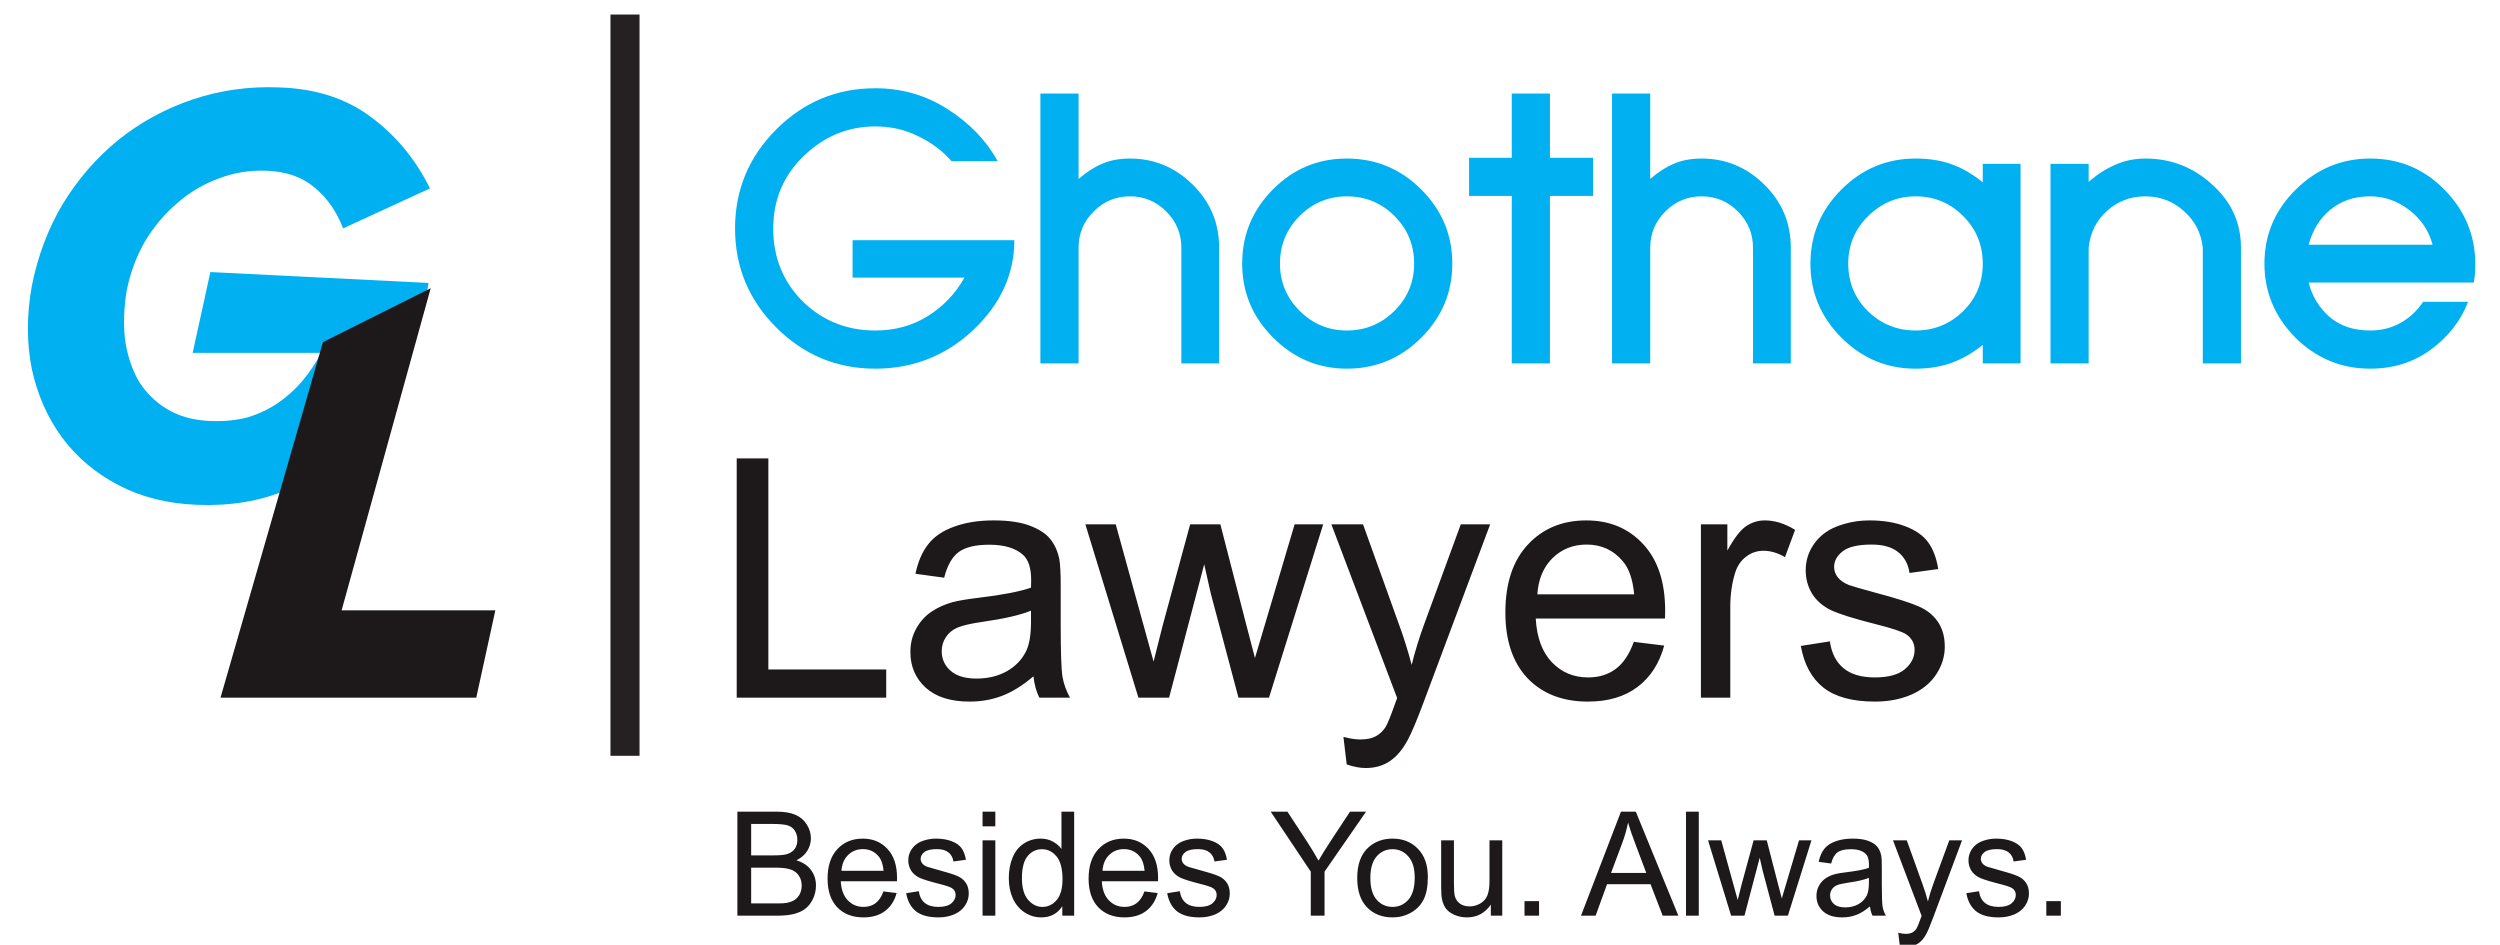 <svg width="172" height="65" viewBox="0 0 172 65" fill="none" xmlns="http://www.w3.org/2000/svg">
<g clip-path="url(#clip0_163_131)">
<path d="M44 1H42V52H44V1Z" fill="#252122"/>
<path d="M60.218 6.072C62.038 6.072 63.693 6.549 65.184 7.502C66.692 8.455 67.845 9.651 68.642 11.09H65.47C64.846 10.379 64.083 9.807 63.182 9.374C62.281 8.923 61.293 8.698 60.218 8.698C58.346 8.698 56.708 9.374 55.304 10.726C53.9 12.078 53.198 13.742 53.198 15.718C53.198 17.711 53.874 19.384 55.226 20.736C56.595 22.071 58.259 22.738 60.218 22.738C61.57 22.738 62.775 22.409 63.832 21.75C64.907 21.074 65.747 20.19 66.354 19.098H58.658V16.524H69.786C69.786 18.864 68.841 20.927 66.952 22.712C65.063 24.48 62.818 25.364 60.218 25.364C57.566 25.364 55.295 24.419 53.406 22.53C51.517 20.641 50.572 18.37 50.572 15.718C50.572 13.066 51.517 10.795 53.406 8.906C55.295 7.017 57.566 6.072 60.218 6.072ZM81.277 17.044C81.277 16.073 80.93 15.241 80.237 14.548C79.544 13.855 78.712 13.508 77.741 13.508C76.77 13.508 75.939 13.855 75.245 14.548C74.552 15.241 74.205 16.073 74.205 17.044V25H71.579V6.436H74.205V12.312C74.743 11.844 75.28 11.497 75.817 11.272C76.372 11.029 77.013 10.908 77.741 10.908C79.405 10.908 80.844 11.506 82.057 12.702C83.27 13.898 83.877 15.345 83.877 17.044V25H81.277V17.044ZM92.664 25.364C90.706 25.364 89.016 24.653 87.594 23.232C86.173 21.811 85.462 20.112 85.462 18.136C85.462 16.16 86.164 14.461 87.568 13.04C88.972 11.619 90.671 10.908 92.664 10.908C94.658 10.908 96.365 11.619 97.786 13.04C99.208 14.461 99.918 16.16 99.918 18.136C99.918 20.112 99.208 21.811 97.786 23.232C96.365 24.653 94.658 25.364 92.664 25.364ZM97.292 18.136C97.292 16.853 96.842 15.761 95.94 14.86C95.039 13.959 93.947 13.508 92.664 13.508C91.399 13.508 90.316 13.959 89.414 14.86C88.513 15.761 88.062 16.853 88.062 18.136C88.062 19.401 88.513 20.485 89.414 21.386C90.316 22.287 91.399 22.738 92.664 22.738C93.93 22.738 95.013 22.296 95.914 21.412C96.833 20.511 97.292 19.419 97.292 18.136ZM104.01 25V13.482H101.072V10.856H104.01V6.436H106.636V10.856H109.6V13.482H106.636V25H104.01ZM120.607 17.044C120.607 16.073 120.261 15.241 119.567 14.548C118.874 13.855 118.042 13.508 117.071 13.508C116.101 13.508 115.269 13.855 114.575 14.548C113.882 15.241 113.535 16.073 113.535 17.044V25H110.909V6.436H113.535V12.312C114.073 11.844 114.61 11.497 115.147 11.272C115.702 11.029 116.343 10.908 117.071 10.908C118.735 10.908 120.174 11.506 121.387 12.702C122.601 13.898 123.207 15.345 123.207 17.044V25H120.607V17.044ZM139.014 11.272V25H136.414V23.726C135.704 24.298 134.976 24.714 134.23 24.974C133.502 25.234 132.688 25.364 131.786 25.364C129.81 25.364 128.112 24.653 126.69 23.232C125.269 21.811 124.558 20.112 124.558 18.136C124.558 16.16 125.269 14.461 126.69 13.04C128.112 11.619 129.81 10.908 131.786 10.908C132.722 10.908 133.546 11.038 134.256 11.298C134.967 11.541 135.686 11.957 136.414 12.546V11.272H139.014ZM131.786 13.508C130.538 13.508 129.455 13.959 128.536 14.86C127.618 15.761 127.158 16.853 127.158 18.136C127.158 19.419 127.609 20.511 128.51 21.412C129.429 22.296 130.521 22.738 131.786 22.738C133.069 22.738 134.161 22.296 135.062 21.412C135.964 20.528 136.414 19.436 136.414 18.136C136.414 16.853 135.964 15.761 135.062 14.86C134.161 13.959 133.069 13.508 131.786 13.508ZM151.552 17.044C151.448 16.039 151.015 15.198 150.252 14.522C149.507 13.846 148.623 13.508 147.6 13.508C146.577 13.508 145.693 13.846 144.948 14.522C144.22 15.181 143.804 16.021 143.7 17.044V25H141.074V11.272H143.7V12.52C144.237 12.035 144.835 11.645 145.494 11.35C146.153 11.055 146.855 10.908 147.6 10.908C149.368 10.908 150.902 11.506 152.202 12.702C153.519 13.881 154.178 15.328 154.178 17.044V25H151.552V17.044ZM158.835 19.436C159.06 20.355 159.528 21.135 160.239 21.776C160.967 22.417 161.911 22.738 163.073 22.738C163.835 22.738 164.529 22.565 165.153 22.218C165.777 21.871 166.297 21.386 166.713 20.762H169.807C169.304 22.062 168.455 23.154 167.259 24.038C166.063 24.922 164.667 25.364 163.073 25.364C161.079 25.364 159.363 24.653 157.925 23.232C156.503 21.793 155.793 20.095 155.793 18.136C155.793 16.16 156.512 14.461 157.951 13.04C159.389 11.619 161.097 10.908 163.073 10.908C165.083 10.908 166.791 11.627 168.195 13.066C169.599 14.505 170.301 16.212 170.301 18.188C170.301 18.656 170.266 19.072 170.197 19.436H158.835ZM167.363 16.836C167.103 15.865 166.565 15.068 165.751 14.444C164.936 13.82 164.043 13.508 163.073 13.508C161.981 13.508 161.071 13.811 160.343 14.418C159.615 15.007 159.112 15.813 158.835 16.836H167.363Z" fill="#00B0F0"/>
<path d="M50.685 48V31.536H52.863V46.057H60.972V48H50.685ZM71.102 46.529C70.353 47.165 69.63 47.614 68.934 47.877C68.245 48.139 67.504 48.27 66.71 48.27C65.4 48.27 64.393 47.951 63.69 47.315C62.986 46.671 62.634 45.851 62.634 44.855C62.634 44.272 62.765 43.74 63.027 43.261C63.296 42.774 63.645 42.385 64.071 42.093C64.505 41.801 64.992 41.58 65.531 41.43C65.928 41.325 66.527 41.224 67.328 41.127C68.96 40.932 70.162 40.7 70.933 40.431C70.941 40.154 70.944 39.978 70.944 39.903C70.944 39.079 70.753 38.499 70.372 38.162C69.855 37.705 69.088 37.477 68.069 37.477C67.118 37.477 66.415 37.645 65.958 37.982C65.509 38.312 65.176 38.9 64.959 39.746L62.982 39.476C63.162 38.63 63.457 37.949 63.869 37.432C64.281 36.908 64.876 36.508 65.655 36.23C66.433 35.946 67.336 35.804 68.361 35.804C69.38 35.804 70.207 35.923 70.843 36.163C71.48 36.403 71.948 36.706 72.247 37.073C72.546 37.432 72.756 37.889 72.876 38.443C72.943 38.787 72.977 39.409 72.977 40.307V43.002C72.977 44.882 73.018 46.072 73.101 46.574C73.19 47.068 73.363 47.543 73.617 48H71.506C71.296 47.581 71.162 47.09 71.102 46.529ZM70.933 42.014C70.199 42.314 69.099 42.568 67.631 42.778C66.8 42.898 66.213 43.032 65.868 43.182C65.524 43.332 65.258 43.553 65.071 43.845C64.884 44.129 64.79 44.447 64.79 44.799C64.79 45.338 64.992 45.788 65.397 46.147C65.808 46.506 66.407 46.686 67.193 46.686C67.972 46.686 68.665 46.518 69.271 46.181C69.877 45.836 70.323 45.368 70.607 44.777C70.825 44.32 70.933 43.646 70.933 42.755V42.014ZM78.323 48L74.673 36.073H76.762L78.66 42.958L79.367 45.518C79.397 45.391 79.603 44.571 79.985 43.059L81.883 36.073H83.96L85.746 42.991L86.341 45.271L87.026 42.969L89.07 36.073H91.036L87.307 48H85.207L83.309 40.857L82.849 38.825L80.434 48H78.323ZM92.653 52.593L92.428 50.695C92.87 50.815 93.255 50.875 93.585 50.875C94.034 50.875 94.394 50.8 94.663 50.65C94.933 50.501 95.153 50.291 95.326 50.022C95.453 49.819 95.659 49.318 95.943 48.517C95.981 48.404 96.041 48.24 96.123 48.023L91.597 36.073H93.776L96.258 42.98C96.58 43.856 96.868 44.777 97.123 45.743C97.355 44.814 97.632 43.908 97.954 43.025L100.503 36.073H102.524L97.987 48.202C97.501 49.512 97.123 50.415 96.853 50.909C96.494 51.575 96.082 52.062 95.618 52.369C95.153 52.683 94.599 52.84 93.956 52.84C93.566 52.84 93.132 52.758 92.653 52.593ZM112.407 44.159L114.496 44.417C114.167 45.638 113.556 46.585 112.666 47.259C111.775 47.933 110.637 48.27 109.251 48.27C107.507 48.27 106.122 47.734 105.096 46.664C104.078 45.585 103.569 44.077 103.569 42.138C103.569 40.131 104.085 38.574 105.119 37.466C106.152 36.358 107.492 35.804 109.139 35.804C110.734 35.804 112.037 36.346 113.047 37.432C114.058 38.518 114.563 40.045 114.563 42.014C114.563 42.134 114.56 42.314 114.552 42.553H105.658C105.733 43.863 106.103 44.867 106.77 45.563C107.436 46.259 108.267 46.607 109.263 46.607C110.004 46.607 110.637 46.413 111.161 46.023C111.685 45.634 112.1 45.013 112.407 44.159ZM105.77 40.891H112.43C112.34 39.888 112.085 39.135 111.666 38.634C111.022 37.855 110.187 37.466 109.162 37.466C108.233 37.466 107.451 37.776 106.814 38.398C106.186 39.019 105.837 39.85 105.77 40.891ZM117.023 48V36.073H118.842V37.881C119.306 37.035 119.733 36.477 120.123 36.208C120.519 35.938 120.954 35.804 121.425 35.804C122.107 35.804 122.799 36.021 123.503 36.455L122.807 38.331C122.312 38.039 121.818 37.893 121.324 37.893C120.882 37.893 120.486 38.027 120.134 38.297C119.782 38.559 119.531 38.926 119.381 39.398C119.157 40.116 119.044 40.902 119.044 41.756V48H117.023ZM123.896 44.44L125.895 44.126C126.007 44.927 126.318 45.541 126.827 45.967C127.344 46.394 128.062 46.607 128.983 46.607C129.912 46.607 130.601 46.42 131.05 46.046C131.499 45.664 131.724 45.219 131.724 44.709C131.724 44.253 131.525 43.893 131.128 43.631C130.851 43.452 130.163 43.223 129.062 42.946C127.58 42.572 126.55 42.25 125.974 41.98C125.405 41.703 124.97 41.325 124.671 40.846C124.379 40.359 124.233 39.824 124.233 39.24C124.233 38.709 124.353 38.218 124.592 37.769C124.839 37.312 125.173 36.934 125.592 36.635C125.906 36.403 126.333 36.208 126.872 36.051C127.419 35.886 128.003 35.804 128.624 35.804C129.56 35.804 130.38 35.938 131.083 36.208C131.795 36.477 132.319 36.844 132.656 37.309C132.993 37.765 133.225 38.379 133.352 39.15L131.375 39.42C131.286 38.806 131.024 38.327 130.589 37.982C130.163 37.638 129.556 37.466 128.77 37.466C127.842 37.466 127.179 37.619 126.782 37.926C126.385 38.233 126.187 38.593 126.187 39.004C126.187 39.266 126.269 39.502 126.434 39.712C126.599 39.929 126.857 40.109 127.209 40.251C127.411 40.326 128.006 40.498 128.995 40.768C130.425 41.149 131.42 41.464 131.982 41.711C132.551 41.95 132.996 42.302 133.318 42.767C133.64 43.231 133.801 43.807 133.801 44.496C133.801 45.17 133.603 45.806 133.206 46.405C132.817 46.997 132.251 47.457 131.51 47.787C130.769 48.109 129.931 48.27 128.995 48.27C127.445 48.27 126.262 47.948 125.446 47.304C124.637 46.66 124.121 45.705 123.896 44.44Z" fill="#1D191A"/>
<path d="M50.732 63V55.842H53.418C53.965 55.842 54.403 55.915 54.731 56.062C55.063 56.205 55.322 56.428 55.508 56.73C55.697 57.03 55.791 57.344 55.791 57.673C55.791 57.979 55.708 58.267 55.542 58.537C55.376 58.807 55.125 59.025 54.79 59.191C55.223 59.318 55.555 59.535 55.786 59.841C56.02 60.147 56.138 60.508 56.138 60.925C56.138 61.26 56.066 61.573 55.923 61.862C55.783 62.149 55.609 62.37 55.4 62.526C55.192 62.683 54.93 62.801 54.614 62.883C54.302 62.961 53.918 63 53.462 63H50.732ZM51.68 58.85H53.227C53.648 58.85 53.949 58.822 54.131 58.767C54.372 58.695 54.552 58.576 54.673 58.41C54.797 58.244 54.858 58.036 54.858 57.785C54.858 57.547 54.801 57.339 54.688 57.16C54.574 56.978 54.411 56.854 54.199 56.789C53.988 56.721 53.625 56.687 53.11 56.687H51.68V58.85ZM51.68 62.155H53.462C53.768 62.155 53.983 62.144 54.106 62.121C54.325 62.082 54.507 62.017 54.653 61.926C54.8 61.835 54.92 61.703 55.015 61.53C55.109 61.355 55.156 61.153 55.156 60.925C55.156 60.658 55.088 60.427 54.951 60.231C54.815 60.033 54.624 59.895 54.38 59.816C54.139 59.735 53.791 59.694 53.335 59.694H51.68V62.155ZM60.779 61.33L61.687 61.442C61.544 61.973 61.279 62.385 60.891 62.678C60.504 62.971 60.009 63.117 59.407 63.117C58.648 63.117 58.046 62.884 57.6 62.419C57.157 61.95 56.936 61.294 56.936 60.451C56.936 59.579 57.161 58.902 57.61 58.42C58.059 57.938 58.642 57.697 59.358 57.697C60.051 57.697 60.618 57.933 61.057 58.405C61.497 58.877 61.716 59.541 61.716 60.398C61.716 60.45 61.715 60.528 61.712 60.632H57.844C57.877 61.202 58.038 61.638 58.328 61.94C58.617 62.243 58.979 62.395 59.412 62.395C59.734 62.395 60.009 62.31 60.237 62.141C60.465 61.971 60.645 61.701 60.779 61.33ZM57.893 59.909H60.789C60.75 59.473 60.639 59.146 60.457 58.928C60.177 58.589 59.814 58.42 59.368 58.42C58.964 58.42 58.624 58.555 58.347 58.825C58.074 59.095 57.922 59.457 57.893 59.909ZM62.344 61.452L63.213 61.315C63.262 61.664 63.397 61.931 63.618 62.116C63.843 62.302 64.156 62.395 64.556 62.395C64.96 62.395 65.259 62.313 65.454 62.15C65.65 61.984 65.747 61.791 65.747 61.569C65.747 61.371 65.661 61.215 65.489 61.101C65.368 61.023 65.069 60.923 64.59 60.803C63.946 60.64 63.498 60.5 63.247 60.383C63 60.262 62.811 60.098 62.681 59.89C62.554 59.678 62.49 59.445 62.49 59.191C62.49 58.96 62.542 58.747 62.647 58.552C62.754 58.353 62.899 58.189 63.081 58.059C63.218 57.958 63.404 57.873 63.638 57.805C63.876 57.733 64.129 57.697 64.4 57.697C64.806 57.697 65.163 57.756 65.469 57.873C65.778 57.99 66.006 58.15 66.153 58.352C66.299 58.55 66.4 58.817 66.455 59.152L65.596 59.27C65.557 59.003 65.443 58.794 65.254 58.645C65.069 58.495 64.805 58.42 64.463 58.42C64.059 58.42 63.771 58.487 63.599 58.62C63.426 58.754 63.34 58.91 63.34 59.089C63.34 59.203 63.376 59.305 63.447 59.397C63.519 59.491 63.631 59.569 63.784 59.631C63.872 59.663 64.131 59.738 64.561 59.855C65.183 60.022 65.615 60.158 65.86 60.266C66.107 60.37 66.301 60.523 66.441 60.725C66.581 60.926 66.651 61.177 66.651 61.477C66.651 61.77 66.564 62.046 66.392 62.307C66.222 62.564 65.977 62.764 65.654 62.907C65.332 63.047 64.968 63.117 64.561 63.117C63.887 63.117 63.373 62.977 63.018 62.697C62.666 62.417 62.442 62.002 62.344 61.452ZM67.6 56.852V55.842H68.479V56.852H67.6ZM67.6 63V57.815H68.479V63H67.6ZM73.086 63V62.346C72.758 62.86 72.274 63.117 71.636 63.117C71.223 63.117 70.842 63.003 70.494 62.775C70.148 62.547 69.88 62.23 69.688 61.823C69.499 61.413 69.405 60.943 69.405 60.412C69.405 59.895 69.491 59.426 69.663 59.006C69.836 58.583 70.095 58.259 70.44 58.034C70.785 57.81 71.171 57.697 71.597 57.697C71.91 57.697 72.188 57.764 72.432 57.898C72.676 58.028 72.875 58.199 73.028 58.41V55.842H73.902V63H73.086ZM70.308 60.412C70.308 61.076 70.448 61.573 70.728 61.901C71.008 62.23 71.338 62.395 71.719 62.395C72.103 62.395 72.429 62.238 72.696 61.926C72.966 61.61 73.101 61.13 73.101 60.485C73.101 59.776 72.964 59.255 72.691 58.923C72.417 58.591 72.081 58.425 71.68 58.425C71.29 58.425 70.962 58.584 70.699 58.903C70.438 59.222 70.308 59.725 70.308 60.412ZM78.738 61.33L79.647 61.442C79.503 61.973 79.238 62.385 78.851 62.678C78.463 62.971 77.968 63.117 77.366 63.117C76.608 63.117 76.005 62.884 75.56 62.419C75.117 61.95 74.895 61.294 74.895 60.451C74.895 59.579 75.12 58.902 75.569 58.42C76.019 57.938 76.601 57.697 77.317 57.697C78.011 57.697 78.577 57.933 79.017 58.405C79.456 58.877 79.676 59.541 79.676 60.398C79.676 60.45 79.674 60.528 79.671 60.632H75.804C75.836 61.202 75.997 61.638 76.287 61.94C76.577 62.243 76.938 62.395 77.371 62.395C77.693 62.395 77.968 62.31 78.196 62.141C78.424 61.971 78.605 61.701 78.738 61.33ZM75.853 59.909H78.748C78.709 59.473 78.598 59.146 78.416 58.928C78.136 58.589 77.773 58.42 77.327 58.42C76.924 58.42 76.583 58.555 76.307 58.825C76.033 59.095 75.882 59.457 75.853 59.909ZM80.303 61.452L81.172 61.315C81.221 61.664 81.356 61.931 81.578 62.116C81.802 62.302 82.115 62.395 82.515 62.395C82.919 62.395 83.218 62.313 83.414 62.15C83.609 61.984 83.707 61.791 83.707 61.569C83.707 61.371 83.62 61.215 83.448 61.101C83.327 61.023 83.028 60.923 82.549 60.803C81.905 60.64 81.457 60.5 81.207 60.383C80.959 60.262 80.77 60.098 80.64 59.89C80.513 59.678 80.45 59.445 80.45 59.191C80.45 58.96 80.502 58.747 80.606 58.552C80.713 58.353 80.858 58.189 81.041 58.059C81.177 57.958 81.363 57.873 81.597 57.805C81.835 57.733 82.089 57.697 82.359 57.697C82.766 57.697 83.122 57.756 83.428 57.873C83.738 57.99 83.965 58.15 84.112 58.352C84.258 58.55 84.359 58.817 84.415 59.152L83.555 59.27C83.516 59.003 83.402 58.794 83.213 58.645C83.028 58.495 82.764 58.42 82.422 58.42C82.019 58.42 81.731 58.487 81.558 58.62C81.386 58.754 81.299 58.91 81.299 59.089C81.299 59.203 81.335 59.305 81.407 59.397C81.478 59.491 81.591 59.569 81.744 59.631C81.832 59.663 82.09 59.738 82.52 59.855C83.142 60.022 83.575 60.158 83.819 60.266C84.066 60.37 84.26 60.523 84.4 60.725C84.54 60.926 84.61 61.177 84.61 61.477C84.61 61.77 84.524 62.046 84.351 62.307C84.182 62.564 83.936 62.764 83.614 62.907C83.292 63.047 82.927 63.117 82.52 63.117C81.846 63.117 81.332 62.977 80.977 62.697C80.626 62.417 80.401 62.002 80.303 61.452ZM90.181 63V59.968L87.423 55.842H88.575L89.986 58C90.247 58.404 90.489 58.807 90.714 59.211C90.928 58.837 91.189 58.415 91.495 57.946L92.882 55.842H93.985L91.129 59.968V63H90.181ZM93.377 60.407C93.377 59.447 93.644 58.736 94.178 58.273C94.624 57.889 95.168 57.697 95.809 57.697C96.522 57.697 97.105 57.932 97.557 58.4C98.01 58.866 98.236 59.51 98.236 60.334C98.236 61.001 98.135 61.527 97.933 61.911C97.734 62.292 97.443 62.588 97.059 62.8C96.678 63.011 96.261 63.117 95.809 63.117C95.083 63.117 94.496 62.884 94.046 62.419C93.6 61.953 93.377 61.283 93.377 60.407ZM94.281 60.407C94.281 61.071 94.425 61.569 94.715 61.901C95.005 62.23 95.37 62.395 95.809 62.395C96.245 62.395 96.608 62.228 96.898 61.897C97.188 61.565 97.332 61.058 97.332 60.378C97.332 59.737 97.186 59.252 96.893 58.923C96.603 58.591 96.242 58.425 95.809 58.425C95.37 58.425 95.005 58.589 94.715 58.918C94.425 59.247 94.281 59.743 94.281 60.407ZM102.569 63V62.238C102.166 62.824 101.617 63.117 100.924 63.117C100.618 63.117 100.331 63.059 100.064 62.941C99.801 62.824 99.604 62.678 99.474 62.502C99.347 62.323 99.257 62.105 99.205 61.848C99.169 61.675 99.151 61.402 99.151 61.027V57.815H100.03V60.69C100.03 61.149 100.048 61.459 100.084 61.618C100.139 61.849 100.257 62.032 100.436 62.165C100.615 62.295 100.836 62.36 101.1 62.36C101.363 62.36 101.611 62.294 101.842 62.16C102.073 62.023 102.236 61.84 102.33 61.608C102.428 61.374 102.477 61.035 102.477 60.593V57.815H103.355V63H102.569ZM104.886 63V61.999H105.887V63H104.886ZM108.773 63L111.522 55.842H112.543L115.472 63H114.393L113.558 60.832H110.565L109.779 63H108.773ZM110.839 60.06H113.265L112.518 58.078C112.29 57.476 112.121 56.981 112.011 56.594C111.919 57.053 111.791 57.508 111.625 57.961L110.839 60.06ZM115.997 63V55.842H116.876V63H115.997ZM119.101 63L117.514 57.815H118.422L119.247 60.808L119.555 61.921C119.568 61.866 119.657 61.509 119.823 60.852L120.648 57.815H121.552L122.328 60.822L122.587 61.813L122.885 60.812L123.773 57.815H124.628L123.007 63H122.094L121.269 59.895L121.068 59.011L120.019 63H119.101ZM128.654 62.36C128.328 62.637 128.014 62.832 127.712 62.946C127.412 63.06 127.09 63.117 126.745 63.117C126.175 63.117 125.737 62.979 125.431 62.702C125.125 62.422 124.972 62.066 124.972 61.633C124.972 61.379 125.029 61.148 125.143 60.94C125.26 60.728 125.412 60.559 125.597 60.432C125.786 60.305 125.998 60.209 126.232 60.144C126.405 60.098 126.665 60.054 127.013 60.012C127.723 59.927 128.245 59.826 128.581 59.709C128.584 59.589 128.586 59.512 128.586 59.48C128.586 59.121 128.503 58.869 128.337 58.723C128.112 58.524 127.778 58.425 127.336 58.425C126.922 58.425 126.616 58.498 126.418 58.645C126.222 58.788 126.077 59.043 125.983 59.411L125.124 59.294C125.202 58.926 125.33 58.63 125.509 58.405C125.688 58.177 125.947 58.003 126.286 57.883C126.624 57.759 127.017 57.697 127.463 57.697C127.905 57.697 128.265 57.749 128.542 57.853C128.818 57.958 129.022 58.09 129.152 58.249C129.282 58.405 129.373 58.604 129.425 58.845C129.455 58.995 129.469 59.265 129.469 59.655V60.827C129.469 61.644 129.487 62.162 129.523 62.38C129.562 62.595 129.637 62.801 129.748 63H128.83C128.739 62.818 128.68 62.605 128.654 62.36ZM128.581 60.398C128.262 60.528 127.783 60.638 127.145 60.73C126.784 60.782 126.528 60.84 126.379 60.905C126.229 60.97 126.113 61.066 126.032 61.193C125.95 61.317 125.91 61.455 125.91 61.608C125.91 61.843 125.998 62.038 126.173 62.194C126.352 62.351 126.613 62.429 126.955 62.429C127.293 62.429 127.594 62.355 127.858 62.209C128.122 62.059 128.315 61.856 128.439 61.599C128.533 61.4 128.581 61.107 128.581 60.72V60.398ZM130.697 64.997L130.6 64.172C130.792 64.224 130.96 64.25 131.103 64.25C131.298 64.25 131.454 64.217 131.571 64.152C131.689 64.087 131.785 63.996 131.86 63.879C131.915 63.791 132.004 63.573 132.128 63.225C132.144 63.176 132.17 63.104 132.206 63.01L130.238 57.815H131.186L132.265 60.817C132.405 61.198 132.53 61.599 132.641 62.019C132.742 61.615 132.862 61.221 133.002 60.837L134.111 57.815H134.989L133.017 63.088C132.805 63.658 132.641 64.05 132.524 64.265C132.367 64.554 132.188 64.766 131.987 64.899C131.785 65.036 131.544 65.105 131.264 65.105C131.095 65.105 130.906 65.069 130.697 64.997ZM135.285 61.452L136.154 61.315C136.203 61.664 136.338 61.931 136.559 62.116C136.784 62.302 137.096 62.395 137.497 62.395C137.901 62.395 138.2 62.313 138.395 62.15C138.591 61.984 138.688 61.791 138.688 61.569C138.688 61.371 138.602 61.215 138.429 61.101C138.309 61.023 138.01 60.923 137.531 60.803C136.887 60.64 136.439 60.5 136.188 60.383C135.941 60.262 135.752 60.098 135.622 59.89C135.495 59.678 135.431 59.445 135.431 59.191C135.431 58.96 135.484 58.747 135.588 58.552C135.695 58.353 135.84 58.189 136.022 58.059C136.159 57.958 136.345 57.873 136.579 57.805C136.817 57.733 137.07 57.697 137.341 57.697C137.748 57.697 138.104 57.756 138.41 57.873C138.719 57.99 138.947 58.15 139.094 58.352C139.24 58.55 139.341 58.817 139.396 59.152L138.537 59.27C138.498 59.003 138.384 58.794 138.195 58.645C138.01 58.495 137.746 58.42 137.404 58.42C137 58.42 136.712 58.487 136.54 58.62C136.367 58.754 136.281 58.91 136.281 59.089C136.281 59.203 136.317 59.305 136.388 59.397C136.46 59.491 136.572 59.569 136.725 59.631C136.813 59.663 137.072 59.738 137.502 59.855C138.123 60.022 138.556 60.158 138.801 60.266C139.048 60.37 139.242 60.523 139.382 60.725C139.522 60.926 139.592 61.177 139.592 61.477C139.592 61.77 139.505 62.046 139.333 62.307C139.164 62.564 138.918 62.764 138.596 62.907C138.273 63.047 137.909 63.117 137.502 63.117C136.828 63.117 136.314 62.977 135.959 62.697C135.607 62.417 135.383 62.002 135.285 61.452ZM140.786 63V61.999H141.787V63H140.786Z" fill="#1D191A"/>
<path d="M13.256 24.279L14.473 18.718L29.481 19.467C29.174 21.572 28.596 23.562 27.745 25.438C26.92 27.314 25.828 28.971 24.467 30.408C23.133 31.82 21.547 32.923 19.71 33.714C17.899 34.481 15.853 34.82 13.573 34.732C11.544 34.654 9.742 34.206 8.167 33.387C6.593 32.568 5.293 31.473 4.267 30.1C3.266 28.729 2.573 27.16 2.19 25.394C1.832 23.603 1.83 21.707 2.183 19.709C2.589 17.633 3.302 15.739 4.322 14.028C5.366 12.317 6.64 10.85 8.142 9.627C9.67 8.405 11.374 7.477 13.256 6.844C15.137 6.211 17.105 5.934 19.159 6.013C21.666 6.084 23.773 6.753 25.481 8.021C27.213 9.29 28.58 10.937 29.581 12.962L23.604 15.712C23.171 14.571 22.529 13.645 21.678 12.932C20.828 12.194 19.714 11.798 18.336 11.745C17.184 11.7 16.085 11.88 15.041 12.284C13.997 12.662 13.047 13.227 12.19 13.978C11.334 14.703 10.598 15.576 9.981 16.598C9.39 17.621 8.97 18.742 8.723 19.961C8.527 21.129 8.484 22.238 8.594 23.288C8.729 24.339 9.032 25.292 9.5 26.146C9.995 26.975 10.66 27.641 11.494 28.144C12.328 28.647 13.321 28.92 14.473 28.965C15.425 29.001 16.282 28.917 17.043 28.711C17.804 28.479 18.494 28.152 19.113 27.732C19.731 27.311 20.29 26.81 20.789 26.228C21.289 25.62 21.729 24.971 22.107 24.279H13.256Z" fill="#00B0F0"/>
<path d="M22.218 23.537L29.632 19.83L23.503 41.992H34.08L32.767 48H15.171L22.218 23.537Z" fill="#1D191A"/>
</g>
<defs>
<clipPath id="clip0_163_131">
<rect width="172" height="65" fill="white"/>
</clipPath>
</defs>
</svg>
